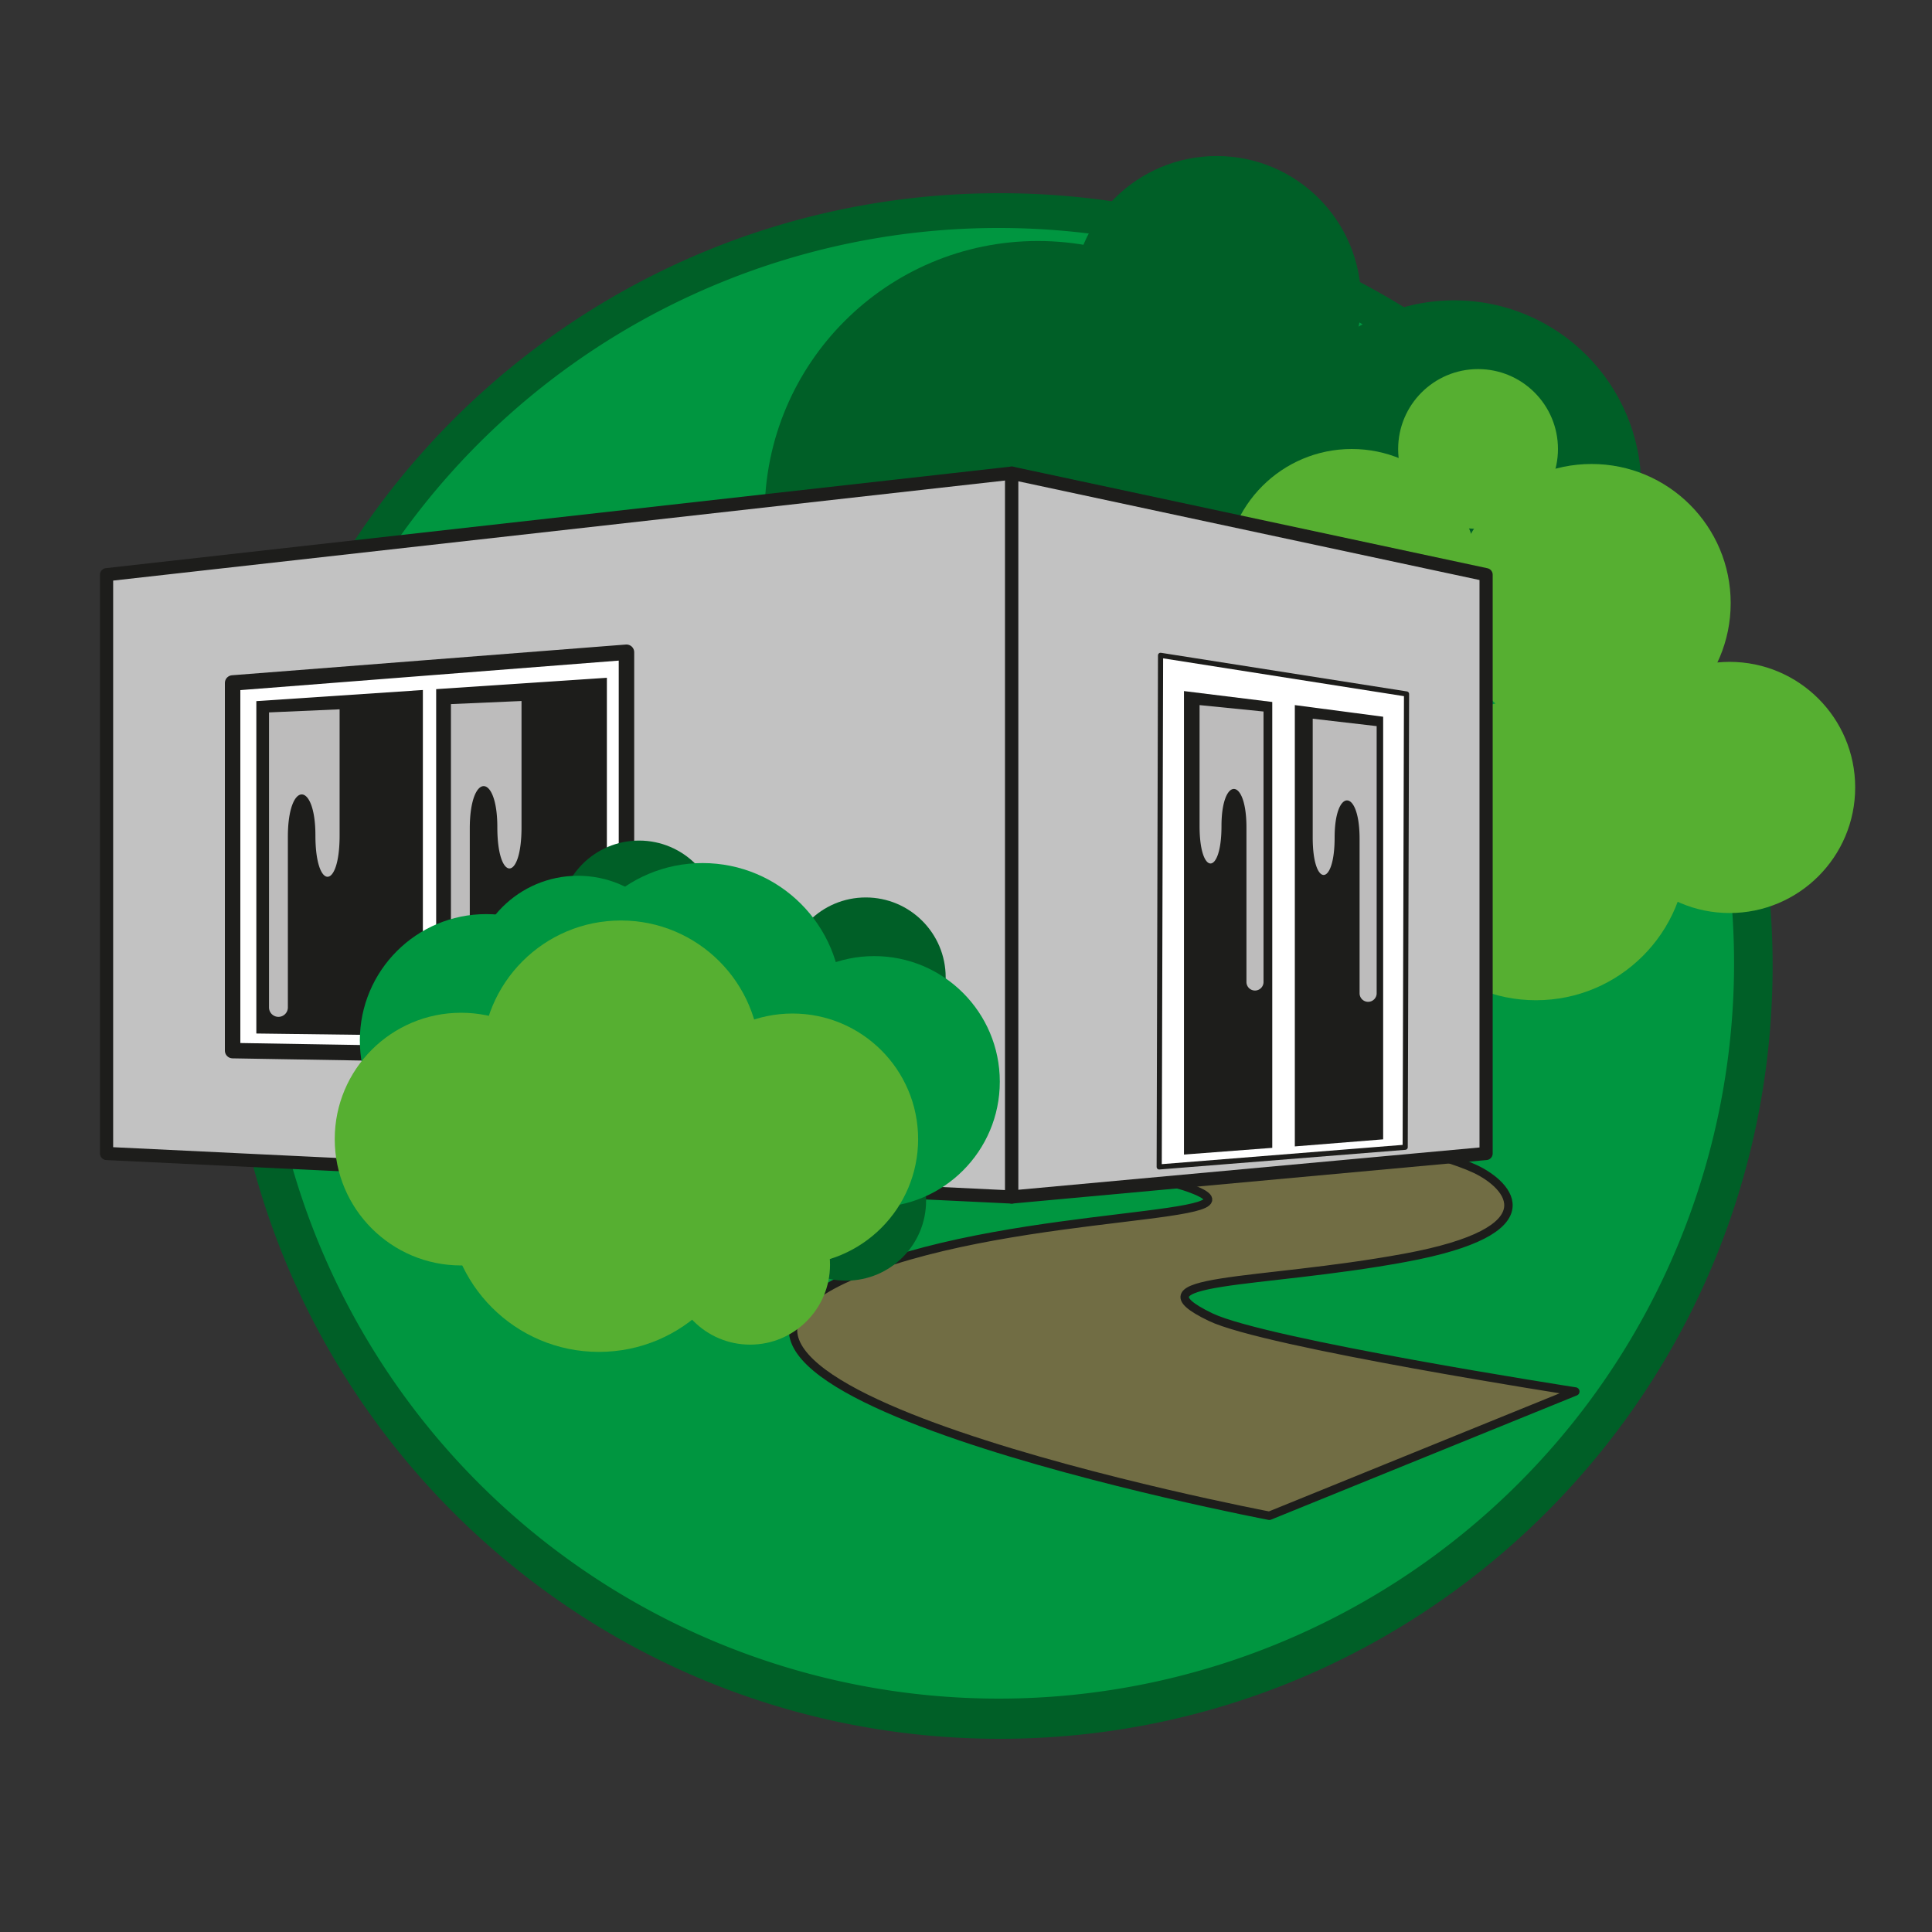<svg xmlns="http://www.w3.org/2000/svg" viewBox="0 0 500 500"><rect x="0" y="0" width="500" height="500" fill="#333333" stroke="none"/><defs><style>.cls-1{fill:#009640;}.cls-2{fill:#005f27;}.cls-3{fill:#56af31;}.cls-4{fill:#c2c2c2;stroke-width:3.41px;}.cls-4,.cls-5,.cls-6,.cls-7{stroke:#1d1d1b;stroke-linecap:round;stroke-linejoin:round;}.cls-5{fill:#716d44;stroke-width:2.18px;}.cls-6,.cls-7{fill:#fff;}.cls-6{stroke-width:1.33px;}.cls-7{stroke-width:4px;}.cls-8{fill:#1d1d1b;}.cls-9{fill:#bdbcbc;}</style></defs><title>bungalo_ikon</title><g id="_5_szállásválasztó" data-name="5 szállásválasztó"><g id="Réteg_27" data-name="Réteg 27"><circle class="cls-1" cx="258.75" cy="250" r="195.48"/><path class="cls-2" d="M258.75,59a190.3,190.3,0,1,1-74.33,15,189.88,189.88,0,0,1,74.33-15m0-9c-110.46,0-200,89.54-200,200s89.54,200,200,200,200-89.54,200-200-89.54-200-200-200Z"/><circle class="cls-2" cx="268.6" cy="133.08" r="70.71"/><circle class="cls-2" cx="314.88" cy="77.74" r="37.36"/><circle class="cls-2" cx="376.34" cy="126.15" r="48.42"/><circle class="cls-3" cx="382.52" cy="116.2" r="20.68"/><circle class="cls-3" cx="349.83" cy="148.9" r="32.7"/><circle class="cls-3" cx="447.62" cy="203.79" r="32.5"/><circle class="cls-3" cx="411.9" cy="156.08" r="36"/><circle class="cls-3" cx="397.51" cy="219.74" r="39.12"/><polygon class="cls-4" points="261.84 309.78 27.58 298.52 27.58 148.73 261.84 122.45 261.84 309.78"/><path class="cls-5" d="M349,293.09s23.83,5.21,32.79,9.44,19.74,16-18.24,23-71.72,5-50.27,15.33c14,6.77,94.41,19.26,94.41,19.26l-79.18,32.16s-179-34.08-105.62-63.16c41.67-16.52,109-13.19,84.56-21.8-7.61-2.68-25-4.93-25-4.93Z"/><polygon class="cls-4" points="261.84 309.78 384.6 298.52 384.6 148.73 261.84 122.45 261.84 309.78"/><path class="cls-6" d="M363.66,296.91,300,302l.35-132.4,63.66,10Z"/><polygon class="cls-7" points="162.13 168.8 162.13 273.62 60.2 271.9 60.2 176.75 162.13 168.8"/><polygon class="cls-8" points="357.96 185.49 357.96 294.86 335.1 296.69 335.1 182.48 357.96 185.49"/><polygon class="cls-8" points="329.26 181.67 329.26 297.06 306.41 298.8 306.41 178.85 329.26 181.67"/><polygon class="cls-8" points="109.44 178.57 109.44 268.02 66.34 267.47 66.34 181.45 109.44 178.57"/><polygon class="cls-8" points="157.06 175.4 157.06 268.64 112.88 268.07 112.88 178.35 157.06 175.4"/><path class="cls-9" d="M69.62,184.37v76.35a2.44,2.44,0,0,0,2.44,2.44h0a2.44,2.44,0,0,0,2.44-2.44V216.6c0-14.64,7.13-14.57,7.13-.37s6.26,14.27,6.26,0V183.57Z"/><path class="cls-9" d="M116.7,182.22v76.34a2.44,2.44,0,0,0,2.44,2.44h0a2.44,2.44,0,0,0,2.44-2.44V214.45c0-14.64,7.13-14.57,7.13-.37s6.26,14.26,6.26,0V181.42Z"/><path class="cls-9" d="M356.28,187.92v69.14a2.21,2.21,0,0,1-2.21,2.21h0a2.21,2.21,0,0,1-2.21-2.21V217.11c0-13.26-6.46-13.2-6.46-.34s-5.67,12.92-5.67,0V186Z"/><path class="cls-9" d="M327,184.14v70a2.21,2.21,0,0,1-2.21,2.21h0a2.21,2.21,0,0,1-2.21-2.21v-40c0-13.25-6.46-13.2-6.46-.34s-5.67,12.92-5.67,0V182.48Z"/><circle class="cls-2" cx="218.99" cy="310.75" r="20.68"/><circle class="cls-2" cx="224.06" cy="252.94" r="20.68"/><circle class="cls-2" cx="165.39" cy="238.22" r="20.68"/><circle class="cls-1" cx="125.83" cy="269.27" r="32.7"/><circle class="cls-1" cx="226.25" cy="279.94" r="32.5"/><circle class="cls-1" cx="181.82" cy="259.36" r="36"/><circle class="cls-1" cx="149.57" cy="254.31" r="27.66"/><circle class="cls-3" cx="194.13" cy="327.31" r="20.68"/><circle class="cls-3" cx="119.33" cy="294.8" r="32.7"/><circle class="cls-3" cx="205.11" cy="294.8" r="32.5"/><circle class="cls-3" cx="160.69" cy="274.22" r="36"/><circle class="cls-3" cx="155" cy="310.75" r="39.12"/></g></g></svg>